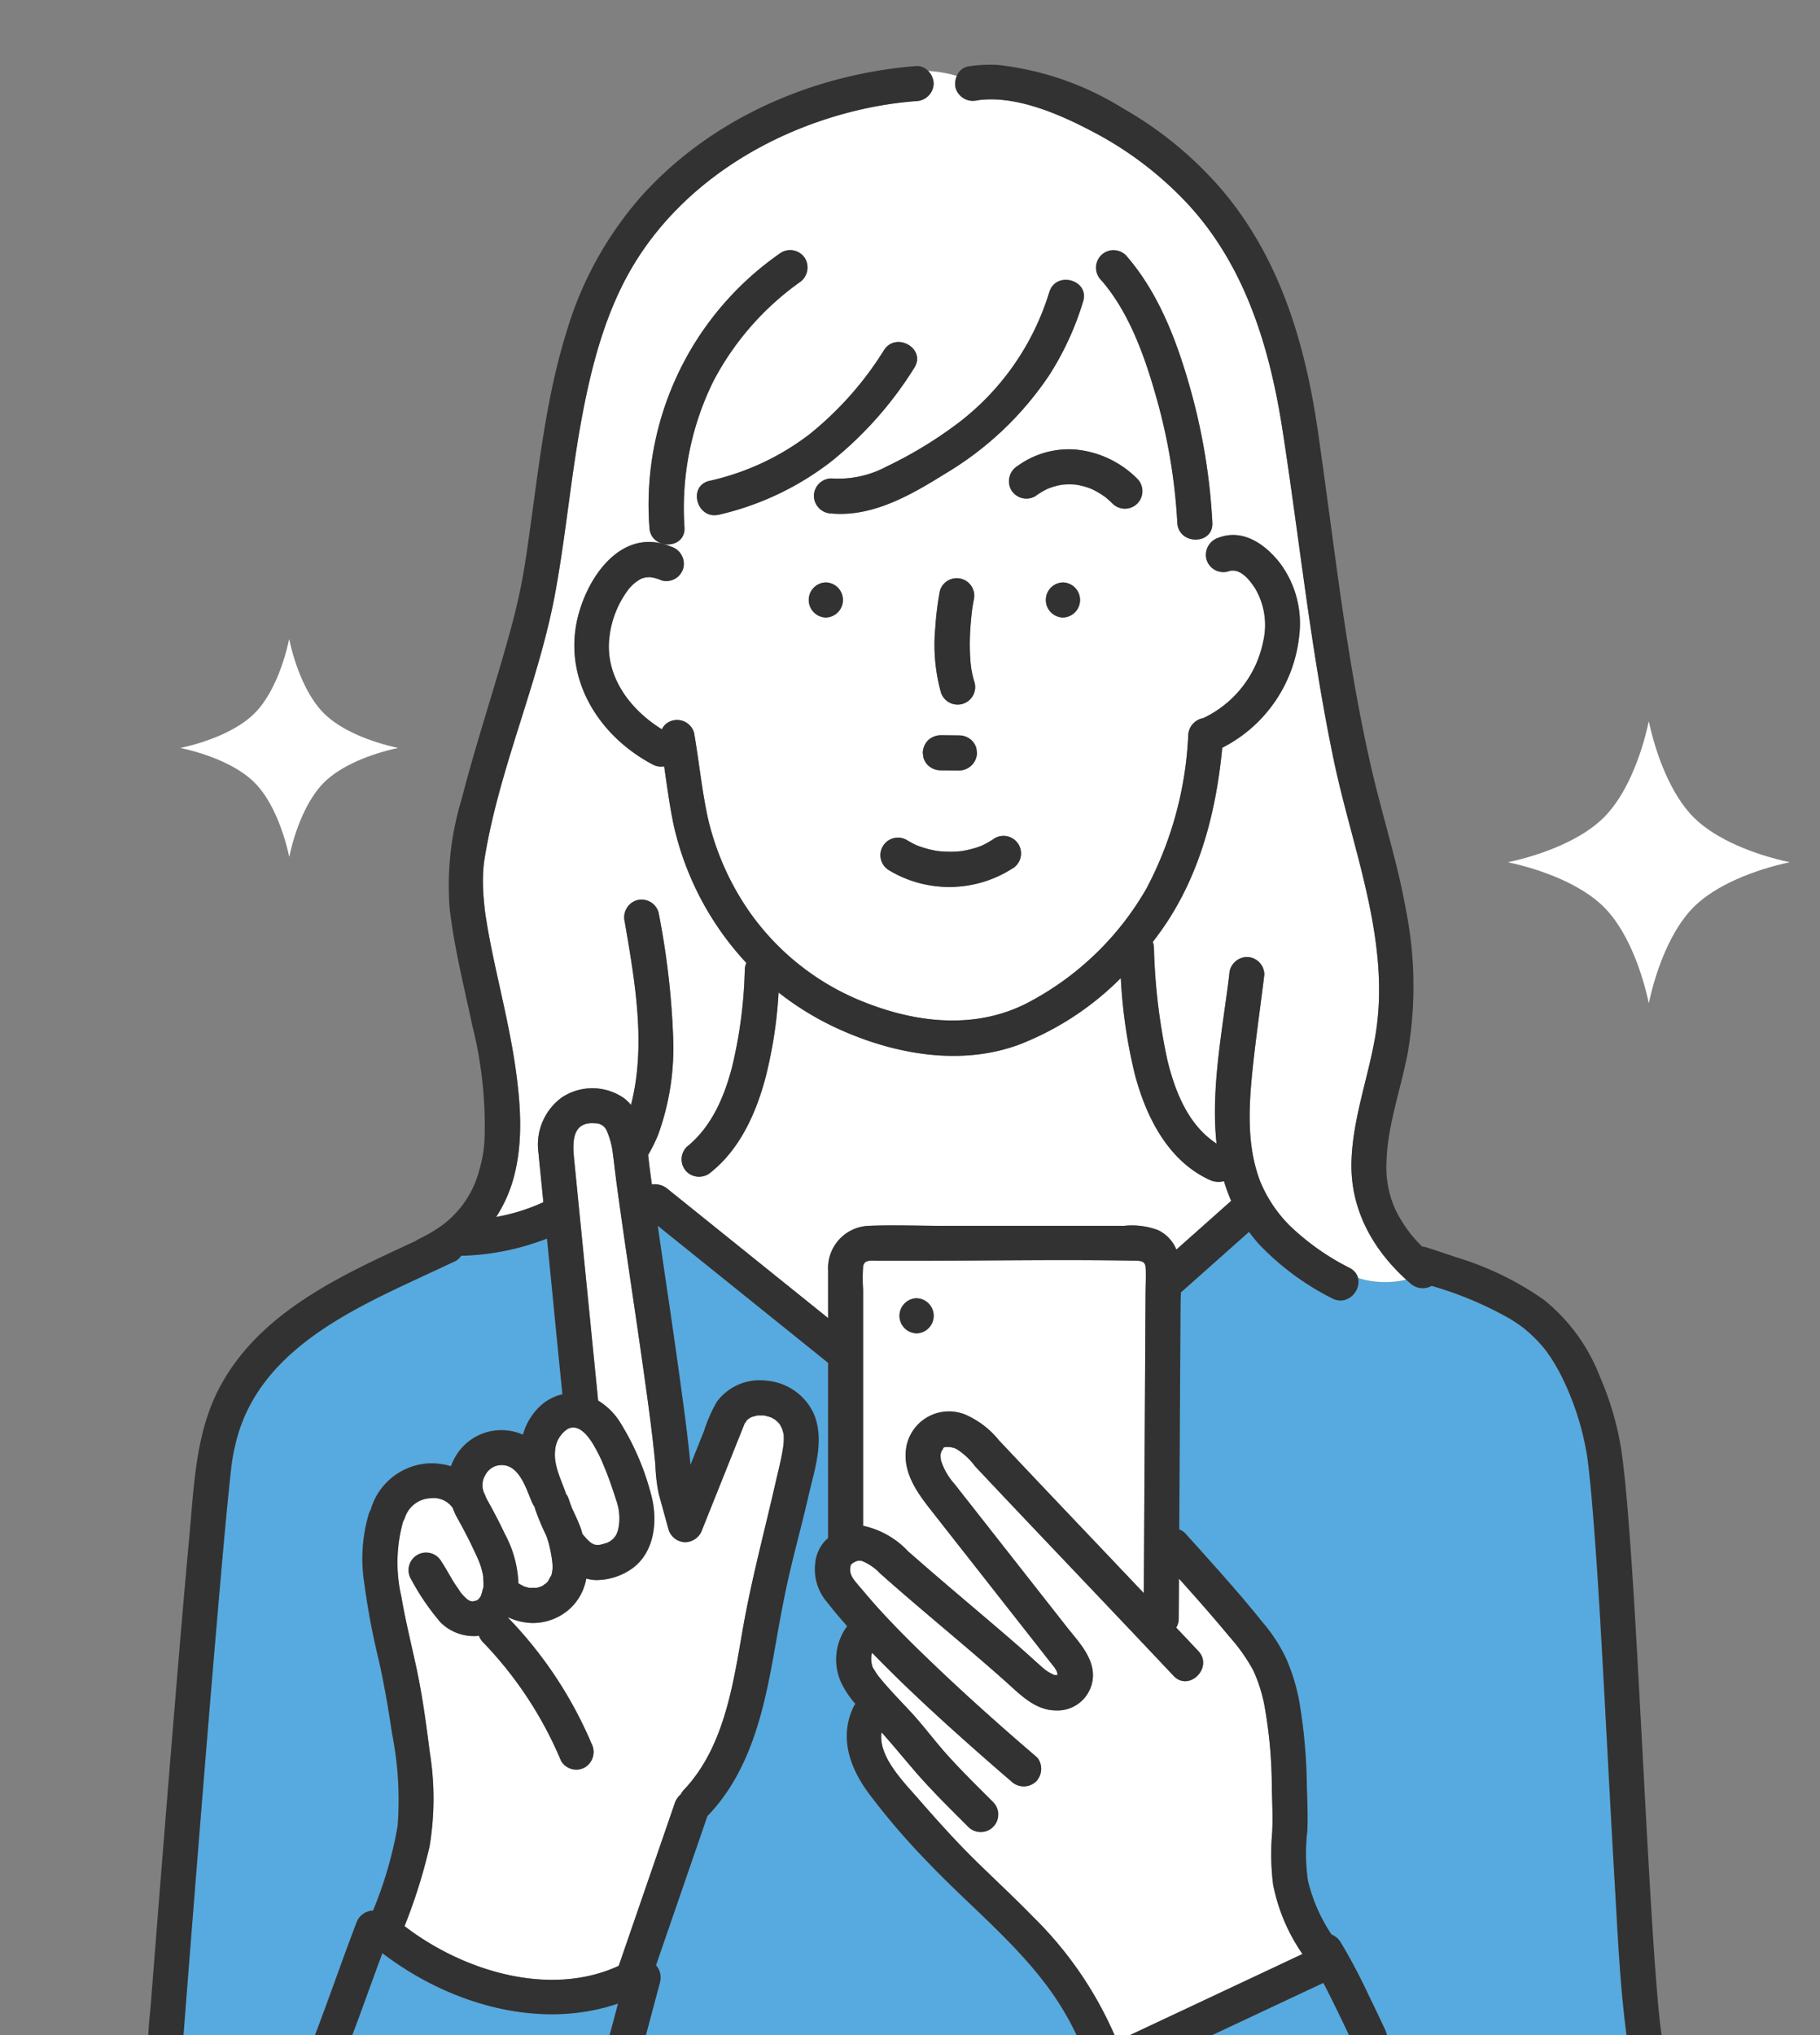 <svg xmlns="http://www.w3.org/2000/svg" xmlns:xlink="http://www.w3.org/1999/xlink" width="170" height="190" viewBox="0 0 170 190">
  <rect x="0" y="0" width="170" height="190" fill="#808080" stroke="none"/>
  <defs>
    <clipPath id="clip-path">
      <rect id="長方形_5153" data-name="長方形 5153" width="144" height="190" transform="translate(-0.847 14)" fill="none"/>
    </clipPath>
    <clipPath id="clip-path-2">
      <rect id="長方形_5164" data-name="長方形 5164" width="20.338" height="20.34" fill="#fff"/>
    </clipPath>
    <clipPath id="clip-path-3">
      <rect id="長方形_5164-2" data-name="長方形 5164" width="26.324" height="26.326" fill="#fff"/>
    </clipPath>
  </defs>
  <g id="紹介した女性" transform="translate(-230 -639)">
    <g id="紹介した女性-2" data-name="紹介した女性" transform="translate(243.847 625)">
      <g id="グループ_1553" data-name="グループ 1553" clip-path="url(#clip-path)">
        <path id="パス_59729" data-name="パス 59729" d="M128.333,200.28c-.022-.572-.3-.7-.834-.712-6.8-.132-13.608,0-20.406,0h-3.805c-.585,0-1.251-.136-1.347.551a15.918,15.918,0,0,0,0,2.143v22.06a8.044,8.044,0,0,1,4.2,2.377c.231.206.466.405.7.609,1.439,1.265,2.9,2.508,4.357,3.748,1.779,1.512,3.564,3.019,5.323,4.554.74.645,1.46,1.314,2.2,1.961a3.748,3.748,0,0,0,1.108.686,1.316,1.316,0,0,1,.258,0l.017-.007a1.138,1.138,0,0,0-.1-.4c-.021-.043-.139-.229-.168-.279-.12-.164-.251-.32-.377-.479l-1.922-2.449q-2.288-2.913-4.574-5.825l-1.141-1.452q-1.813-2.31-3.628-4.619c-1.366-1.744-2.66-3.637-2.18-5.96a4.049,4.049,0,0,1,5.568-2.808,8.354,8.354,0,0,1,3.046,2.354q1.234,1.313,2.474,2.622,2.682,2.837,5.374,5.666,2.843,2.992,5.687,5.987.051-8.819.1-17.637.029-5.141.059-10.28c0-.8.045-1.61.014-2.41m-21.4,6.052a1.638,1.638,0,0,1,0-3.275,1.638,1.638,0,0,1,0,3.275" transform="translate(-35.164 -67.847)" fill="#fff"/>
        <path id="パス_59730" data-name="パス 59730" d="M139.618,267a23.109,23.109,0,0,1-.089-4.908c.063-1.353.006-2.7-.033-4.052a43.673,43.673,0,0,0-.69-7.77,13.914,13.914,0,0,0-1.06-3.314,16.688,16.688,0,0,0-2.237-3.15c-1.517-1.836-3.1-3.62-4.688-5.393q-.011,1.868-.022,3.736a1.588,1.588,0,0,1-.234.841q1.03,1.09,2.06,2.18c1.443,1.535-.869,3.854-2.316,2.316l-.236-.25c-6.08-6.463-12.229-12.86-18.306-19.325a6.252,6.252,0,0,0-1.791-1.64,2.18,2.18,0,0,0-.906-.15c-.247.044-.191.018-.329.172.177-.2-.092.251-.1.2a2.262,2.262,0,0,1-.075.253c-.007.086-.013.175-.014.256,0,.01.037.309.032.338a5.951,5.951,0,0,0,1.277,2.235c.665.855,1.338,1.7,2.007,2.555l8.446,10.755c1.035,1.318,2.424,2.713,2.474,4.475a3.313,3.313,0,0,1-3.44,3.36c-1.968-.007-3.358-1.489-4.723-2.705-2.626-2.339-5.334-4.585-8.008-6.867-1.257-1.073-2.514-2.149-3.742-3.254a4.787,4.787,0,0,0-1.535-1.076.8.8,0,0,0-.613-.041,1.357,1.357,0,0,0-.56.351c-.171.735.036,1.109.631,1.806.625.734,1.242,1.473,1.889,2.187,1.514,1.674,3.117,3.268,4.744,4.832,3.254,3.129,6.624,6.139,10.051,9.077a1.247,1.247,0,0,1,.226.257,1.708,1.708,0,0,1-.226,2.058,1.679,1.679,0,0,1-2.316,0q-1.151-.986-2.292-1.986c-3.637-3.188-7.229-6.446-10.606-9.91-.039-.04-.078-.082-.118-.122a2.322,2.322,0,0,0-.054.9,3.616,3.616,0,0,0,.1.422c0,.014,0,.018.005.029.161.242.3.5.47.733.1.132.329.416.549.673.266.311.539.615.815.917.54.591,1.093,1.17,1.64,1.754,1.241,1.326,2.313,2.8,3.53,4.146,1.37,1.52,2.836,2.948,4.282,4.4a1.638,1.638,0,0,1-2.315,2.316c-1.709-1.711-3.44-3.4-5.021-5.231-1.046-1.212-2.046-2.438-3.11-3.624-.343,2.21,2.028,4.6,3.31,6.065,1.763,2.019,3.532,4.007,5.446,5.886,1.8,1.769,3.657,3.485,5.419,5.294a35.113,35.113,0,0,1,7.677,11.227h.908l.016-.007,16.544-7.766a17.177,17.177,0,0,1-2.74-6.463" transform="translate(-34.545 -77.028)" fill="#fff"/>
        <path id="パス_59731" data-name="パス 59731" d="M71.584,208.908c-.037-.147-.079-.293-.129-.437-.026-.032-.157-.3-.185-.346-.015-.026-.026-.042-.036-.058-.045-.053-.09-.108-.139-.156s-.192-.168-.251-.224-.227-.14-.276-.168-.107-.055-.162-.081c-.189-.062-.376-.111-.569-.159l-.045-.012h-.043c-.176,0-.347-.006-.523,0a.382.382,0,0,1-.073,0c-.02.007-.036.012-.066.02-.158.043-.315.083-.472.132a1.313,1.313,0,0,0-.135.07c-.042.027-.168.118-.234.162-.061.064-.166.169-.191.2.269-.3-.183.354-.041.052-.039.084-.069.174-.1.259q-.649,1.613-1.292,3.229l-2.606,6.512a1.713,1.713,0,0,1-1.578,1.2,1.669,1.669,0,0,1-1.579-1.2l-.9-3.276a15.806,15.806,0,0,1-.319-2.714c-.286-3.032-.688-5.846-1.091-8.728-.816-5.829-1.731-11.646-2.521-17.479-.134-.99-.239-1.983-.373-2.972a7.327,7.327,0,0,0-.525-1.949A1.149,1.149,0,0,0,54.02,180c-2.12-.189-2.14,1.642-1.977,3.288l2.248,22.6a6.243,6.243,0,0,1,1.954,1.876,24.122,24.122,0,0,1,2.965,6.793c.685,2.4.419,5.451-1.751,7.013-.088.064-.183.123-.277.182a5.793,5.793,0,0,1-3.12.889,3.915,3.915,0,0,1-.878-.138,5,5,0,0,1-1.536,2.817,5.161,5.161,0,0,1-3.572,1.329,5.662,5.662,0,0,1-2.161-.518l-.027.039a38.424,38.424,0,0,1,7.772,11.71,1.68,1.68,0,0,1-.587,2.24,1.647,1.647,0,0,1-2.24-.587,35.95,35.95,0,0,0-7.308-11.1,1.656,1.656,0,0,1-.364-.588,4.426,4.426,0,0,1-3.586-1.246,22.43,22.43,0,0,1-2.751-4.031,1.638,1.638,0,1,1,2.827-1.653c.409.613.753,1.266,1.138,1.893.2.329.439.637.639.965l.007.011.024.026c.057.065.111.133.17.2.127.141.263.27.4.4a.278.278,0,0,0,.022.018c.169.089.143.089.077.052.031.022.063.042.094.06s.061.031.094.047a.915.915,0,0,1,.178.047c.137,0,.324-.026.363-.029-.333.023-.083-.012.086-.052a.4.4,0,0,0,.12-.069.054.054,0,0,1,.049-.045l.013-.014c.022-.023.048-.055.073-.082.039-.056.092-.128.136-.2,0-.014.007-.022.013-.041.017-.051.036-.1.052-.153.045-.14.081-.28.112-.423.012-.054.02-.109.032-.163.068-.321-.015.1-.011.1.1-.054.032-.791.027-.91,0-.029,0-.139,0-.244,0-.014-.009-.042-.022-.106s-.02-.109-.03-.163a6.207,6.207,0,0,0-.237-.853c-.042-.12-.088-.239-.134-.358-.027-.068-.065-.155-.086-.2-.279-.6-.556-1.205-.857-1.8q-.551-1.084-1.145-2.145c-.01-.02-.024-.035-.033-.056-.115-.244-.217-.486-.31-.727a2.169,2.169,0,0,0-2.056-.9,2.622,2.622,0,0,0-2.4,1.8,1.775,1.775,0,0,1-.183.383c-.009.035-.01.072-.023.107a14.139,14.139,0,0,0-.128,6.914c.382,2.273.95,4.506,1.429,6.759.543,2.553.893,5.159,1.221,7.748a27.121,27.121,0,0,1-.026,8.827,51.106,51.106,0,0,1-2.332,7.411c5.429,4.176,13.527,6.689,19.985,3.719l.023-.009.431-1.251,4.807-13.948a1.86,1.86,0,0,1,.564-.823,1.742,1.742,0,0,1,.286-.413c.216-.229.42-.464.618-.7,3.233-3.933,4.022-9.385,4.872-14.254.793-4.55,1.985-8.979,3.013-13.476.282-1.235.673-2.7.8-3.827a5.386,5.386,0,0,0,.021-.741c0-.261.041,0-.039-.314" transform="translate(-12.264 -61.112)" fill="#fff"/>
        <path id="パス_59732" data-name="パス 59732" d="M63.737,230.171c-.338-1.077-.715-2.178-1.153-3.219a14.407,14.407,0,0,0-1.125-2.226c-.618-.946-1.414-1.7-2.279-1.231a2.625,2.625,0,0,0-1.161,2.022c-.147,1.342.557,2.693.987,3.922.01.027.01.055.018.083a1.758,1.758,0,0,1,.272.516c.09.284.2.559.3.84l.02.044c.05.112.1.223.154.334.234.5.468,1,.651,1.52.063.178.109.361.159.543.026.026.055.044.079.072.731.866,1.057,1.112,1.969.8a1.657,1.657,0,0,0,1.238-1.162c.019-.058.038-.115.054-.179a4.944,4.944,0,0,0-.182-2.679" transform="translate(-20.014 -76.076)" fill="#fff"/>
        <path id="パス_59733" data-name="パス 59733" d="M45.566,247.9c-.021-.014-.042-.027-.063-.04a.655.655,0,0,0,.063.04" transform="translate(-15.702 -84.533)" fill="#56aadf"/>
        <path id="パス_59734" data-name="パス 59734" d="M48.031,231.793c.613,1.087,1.2,2.2,1.728,3.326a10.522,10.522,0,0,1,1.269,4.531c0,.027,0,.054,0,.081.041.028.082.057.124.083.117.069.245.123.362.193.034.012.068.025.1.036a3.832,3.832,0,0,0,.381.107c.033.008.076.011.119.016.2,0,.411-.012.611-.005.032-.007.064-.013.1-.022.086-.021.171-.046.255-.074.014,0,.033-.013.051-.021.065-.034.132-.065.2-.1a3.443,3.443,0,0,1,.292-.191l-.05.024c-.128.107-.255.119,0,0,.008-.007.015-.011.022-.018.075-.069.147-.143.215-.219l0-.006a4.113,4.113,0,0,1,.279-.5c.008-.024.016-.048.023-.071.03-.1.055-.2.077-.3-.018.017-.027-.047.022-.167,0-.094.01-.187.01-.282q0-.189-.018-.377c-.006-.064-.014-.126-.021-.189,0-.023-.014-.109-.022-.17s-.016-.111-.018-.125c-.014-.086-.028-.173-.042-.259q-.035-.208-.077-.415c-.047-.234-.1-.467-.166-.7-.053-.19-.113-.379-.18-.564-.023-.062-.047-.122-.071-.183a22.29,22.29,0,0,1-1.028-2.48c-.014-.045-.017-.09-.027-.135a2.365,2.365,0,0,1-.263-.464c-.551-1.309-1.2-3.478-2.84-3.453a1.681,1.681,0,0,0-1.5.919,1.826,1.826,0,0,0-.123,1.681,5.335,5.335,0,0,1,.21.492" transform="translate(-16.451 -77.921)" fill="#fff"/>
        <path id="パス_59735" data-name="パス 59735" d="M199.3,212.349c.029.037.117.149.01.012l-.01-.012" transform="translate(-68.776 -72.278)" fill="#56aadf"/>
        <path id="パス_59736" data-name="パス 59736" d="M47.5,247.2l-.042.119c.029-.05.05-.095.042-.119" transform="translate(-16.378 -84.303)" fill="#56aadf"/>
        <path id="パス_59737" data-name="パス 59737" d="M47.728,244.293s.022.119.031.183a.4.4,0,0,0-.031-.183" transform="translate(-16.47 -83.302)" fill="#56aadf"/>
        <path id="パス_59738" data-name="パス 59738" d="M117.349,114.938c0-.026-.007-.057-.01-.09a.548.548,0,0,0,.01.09" transform="translate(-40.492 -38.632)" fill="#56aadf"/>
        <path id="パス_59739" data-name="パス 59739" d="M45.444,247.823a.422.422,0,0,1,.039.025l-.014-.012-.024-.013" transform="translate(-15.682 -84.52)" fill="#56aadf"/>
        <path id="パス_59740" data-name="パス 59740" d="M129.807,258.6s-.009.007-.013.012h.006l.082-.081-.075.069" transform="translate(-44.79 -88.214)" fill="#56aadf"/>
        <path id="パス_59741" data-name="パス 59741" d="M138.859,310.281h-.908c.048.12.1.234.151.355l.756-.355" transform="translate(-47.605 -106.073)" fill="#56aadf"/>
        <path id="パス_59742" data-name="パス 59742" d="M117.361,115.057l0-.011-.009-.061a.55.55,0,0,1,.006.072" transform="translate(-40.497 -38.679)" fill="#56aadf"/>
        <path id="パス_59743" data-name="パス 59743" d="M129.69,258.689l-.021.016a.194.194,0,0,1,.022-.012v0" transform="translate(-44.747 -88.269)" fill="#56aadf"/>
        <path id="パス_59744" data-name="パス 59744" d="M46.048,248.149a.9.9,0,0,0-.092-.021.054.054,0,0,1,.01.006l0,0a.225.225,0,0,0,.08.012" transform="translate(-15.859 -84.625)" fill="#56aadf"/>
        <path id="パス_59745" data-name="パス 59745" d="M109.617,140.363c.062.028.064.026,0,0" transform="translate(-37.827 -47.437)" fill="#56aadf"/>
        <path id="パス_59746" data-name="パス 59746" d="M132.327,88.934l-.008,0c-.175-.031-.1-.009.008,0" transform="translate(-45.625 -29.683)" fill="#56aadf"/>
        <path id="パス_59747" data-name="パス 59747" d="M57.67,243.571a.518.518,0,0,0-.02.054v.035a.286.286,0,0,1,.022-.09" transform="translate(-19.893 -83.052)" fill="#56aadf"/>
        <path id="パス_59748" data-name="パス 59748" d="M71.66,187.477h0" transform="translate(-24.729 -63.695)" fill="#56aadf"/>
        <path id="パス_59749" data-name="パス 59749" d="M161.892,302.515l-1.219.572-9.616,4.514h13.326c-.369-.781-.737-1.562-1.117-2.337-.449-.916-.9-1.84-1.375-2.749" transform="translate(-52.127 -103.393)" fill="#56aadf"/>
        <path id="パス_59750" data-name="パス 59750" d="M188.757,269.96c-.561-4.415-.757-8.887-1.018-13.326-.369-6.266-.686-12.534-1.033-18.8-.308-5.582-.609-11.168-1.078-16.738-.084-1-.174-1.994-.281-2.988-.045-.417-.094-.834-.145-1.25-.007-.054-.011-.088-.014-.117l-.012-.077c-.022-.151-.044-.3-.067-.452A25.887,25.887,0,0,0,182.774,209a17.346,17.346,0,0,0-1.054-1.836c-.1-.155-.212-.306-.318-.46-.044-.062-.09-.123-.136-.184-.2-.255-.412-.5-.632-.741a14.142,14.142,0,0,0-1.367-1.284l-.129-.1-.075-.056c-.123-.089-.246-.178-.371-.265q-.38-.262-.776-.5a33.537,33.537,0,0,0-7.3-3.066,1.715,1.715,0,0,1-2-.24c-.128-.111-.252-.227-.377-.341a8.517,8.517,0,0,1-4.5-.157,1.7,1.7,0,0,1-2.419,1.9,24.761,24.761,0,0,1-6.8-5.028,15.111,15.111,0,0,1-.958-1.178l-.246.219-6.019,5.351c-.03.027-.064.046-.095.071-.016.47-.036.928-.039,1.358q-.032,5.691-.066,11.38l-.055,9.4a1.56,1.56,0,0,1,.62.432c2.442,2.715,4.9,5.418,7.188,8.269a15.035,15.035,0,0,1,2.2,3.4,18.5,18.5,0,0,1,1.183,3.842,50.283,50.283,0,0,1,.733,8.176c.039,1.34.1,2.677.043,4.018a18.126,18.126,0,0,0,.054,4.656,15.579,15.579,0,0,0,2.205,5.034,1.769,1.769,0,0,1,.828.68,52.458,52.458,0,0,1,2.614,4.932q.8,1.633,1.569,3.282a2.063,2.063,0,0,1,.187.708h22.389c-.032-.232-.067-.464-.1-.7" transform="translate(-50.743 -66.448)" fill="#56aadf"/>
        <path id="パス_59751" data-name="パス 59751" d="M133.97,142.812c-3.19-2.908-5.249-6.654-5.11-11.076.124-3.936,1.533-7.69,2.205-11.54,1.535-8.8-2.058-17.321-3.838-25.787-2.15-10.226-3.21-20.622-4.81-30.936-1.181-7.6-3.43-15.15-8.72-20.949a33.048,33.048,0,0,0-9.177-6.978c-3.1-1.627-7.151-3.344-10.619-2.838a1.679,1.679,0,0,1-2.014-1.143A1.753,1.753,0,0,1,92,30.428a11.929,11.929,0,0,0-2.677-.463,1.728,1.728,0,0,1,.51,1.178A1.679,1.679,0,0,1,88.2,32.78c-1.142.09-2.274.227-3.4.428C75.935,34.789,67.337,39.6,62.332,47.234c-2.866,4.373-4.282,9.5-5.261,14.588C56,67.382,55.522,73.033,54.507,78.6c-1.519,8.329-5.129,16.16-6.554,24.514q-.058.343-.109.687l-.007.044,0,.012c-.009.072-.018.145-.026.217-.032.329-.057.659-.067.989a19.49,19.49,0,0,0,.075,2.289c.081.935.135,1.29.273,2.136s.3,1.706.474,2.555c.74,3.637,1.666,7.239,2.2,10.916.516,3.583.785,7.366-.319,10.874a12.921,12.921,0,0,1-1.477,3.121,18.3,18.3,0,0,0,4.2-1.284c.071-.032.141-.067.212-.1q-.076-.766-.152-1.533L53,131.75c-.019-.195-.042-.388-.058-.584l0-.031c-.018-.146-.054-.48-.06-.578a5.451,5.451,0,0,1,2.242-4.774,5.169,5.169,0,0,1,5.816.1,4.393,4.393,0,0,1,.626.611c1.436-5.564.365-11.553-.585-17.1a1.675,1.675,0,0,1,1.143-2.014,1.651,1.651,0,0,1,2.015,1.143A74.116,74.116,0,0,1,65.5,120.1a23.786,23.786,0,0,1-1.409,9.2,15.437,15.437,0,0,1-.925,1.865c.043.369.083.738.129,1.106.03.24.062.481.094.72,0,.037.009.073.014.105.018.133.036.267.054.4s.04.278.059.418a1.9,1.9,0,0,1,1.486.437l2.213,1.779L79.976,146.4v-4.425a3.948,3.948,0,0,1,3.81-4.191c2.293-.094,4.61,0,6.9,0h16.958a6.942,6.942,0,0,1,3.13.395,3.425,3.425,0,0,1,1.728,1.825l5.068-4.505c.017-.016.036-.026.054-.04a16.144,16.144,0,0,1-.673-1.844,1.933,1.933,0,0,1-1.336-.119c-3.887-1.779-5.93-5.867-6.978-9.805a48.014,48.014,0,0,1-1.324-9.037,27.354,27.354,0,0,1-9.487,6.209c-5.508,2.035-11.692.9-16.9-1.468A27.3,27.3,0,0,1,75.349,116a41.6,41.6,0,0,1-1.251,8.062c-.874,3.225-2.358,6.531-5.017,8.674a1.676,1.676,0,0,1-2.316,0,1.648,1.648,0,0,1,0-2.315c2.317-1.867,3.5-4.638,4.235-7.453a42.564,42.564,0,0,0,1.191-9.106,1.714,1.714,0,0,1,.145-.625,27.813,27.813,0,0,1-6.775-12.812c-.39-1.829-.631-3.686-.9-5.537a1.6,1.6,0,0,1-1.062-.172c-4.762-2.495-8.105-7.464-7.171-12.958.692-4.064,4.062-9.393,8.877-7.385a1.679,1.679,0,0,1,1.143,2.014,1.646,1.646,0,0,1-2.014,1.143,3.863,3.863,0,0,0-1.12-.312,3.112,3.112,0,0,1-.339.016c-.148.036-.424.118-.4.107a3.668,3.668,0,0,0-1.318,1.122,9.107,9.107,0,0,0-1.7,4.312c-.472,3.673,1.912,6.812,4.892,8.654a1.524,1.524,0,0,1,.992-.817,1.651,1.651,0,0,1,2.015,1.143c.482,2.73.732,5.51,1.351,8.215a25.431,25.431,0,0,0,3.365,7.819,23.682,23.682,0,0,0,11.53,9.247c4.757,1.825,10.05,2.36,14.728.023a27.472,27.472,0,0,0,11.276-10.754A33.793,33.793,0,0,0,113.618,92a1.686,1.686,0,0,1,1.394-1.612,10.105,10.105,0,0,0,5.611-7.181,6.724,6.724,0,0,0-.745-4.911c-.589-.92-1.5-1.995-2.548-1.6a1.65,1.65,0,0,1-2.014-1.143,1.683,1.683,0,0,1,1.143-2.014c2.33-.878,4.459.694,5.8,2.474a9.4,9.4,0,0,1,1.722,6.687,13.257,13.257,0,0,1-7.188,10.452c-.557,5.89-2.05,11.735-5.427,16.676-.336.491-.692.975-1.061,1.453a1.726,1.726,0,0,1,.107.5,56.242,56.242,0,0,0,1.284,10.65c.768,3.06,2.015,6.015,4.565,7.678-.561-5.161.581-10.738,1.189-15.784a1.677,1.677,0,0,1,1.637-1.637,1.646,1.646,0,0,1,1.637,1.637c-.324,2.688-.716,5.368-1.012,8.06-.426,3.878-.715,7.652.593,11.171a12.636,12.636,0,0,0,2.762,4.182,22.985,22.985,0,0,0,5.639,3.986,1.451,1.451,0,0,1,.766.93,8.517,8.517,0,0,0,4.5.157M66.56,72.59c.1,2.11-3.172,2.1-3.275,0a28.567,28.567,0,0,1,12.32-25.679,1.649,1.649,0,0,1,2.24.587,1.684,1.684,0,0,1-.587,2.24,26.4,26.4,0,0,0-7.991,9.177A26.738,26.738,0,0,0,66.56,72.59m3.2-1.193c-2.054.472-2.924-2.686-.87-3.158a23.922,23.922,0,0,0,9.289-4.308,31.125,31.125,0,0,0,7.016-7.9c1.14-1.767,3.973-.123,2.828,1.653a34.684,34.684,0,0,1-7.712,8.708A27,27,0,0,1,69.762,71.4m10,9.594a1.638,1.638,0,0,1,0-3.275,1.638,1.638,0,0,1,0,3.275m.523-9.71a1.672,1.672,0,0,1-1.637-1.637,1.65,1.65,0,0,1,1.637-1.637A9.516,9.516,0,0,0,85.438,66.9a38.911,38.911,0,0,0,6.912-4.233,24.271,24.271,0,0,0,8.287-12.052c.612-2.014,3.772-1.15,3.158.87a27.462,27.462,0,0,1-3.159,6.874,30.32,30.32,0,0,1-9.8,9.253c-3.135,1.956-6.717,4.014-10.553,3.671M93.238,84.652c.013.231.031.462.054.692,0,.01.015.115.027.213a.446.446,0,0,1,.02.151v.009a10.172,10.172,0,0,0,.318,1.358,1.638,1.638,0,0,1-3.158.87,16.7,16.7,0,0,1-.511-6.014,27.567,27.567,0,0,1,.428-3.428,1.638,1.638,0,0,1,3.158.87c-.056.284-.1.569-.141.855,0,.028-.008.054-.011.082-.02.159-.039.319-.057.479q-.062.57-.1,1.142a21.821,21.821,0,0,0-.026,2.722m-2.784,7.332.225,0L92.245,92a1.718,1.718,0,0,1,1.158.479,1.644,1.644,0,0,1,.421.722c.019.145.039.29.058.436a1.682,1.682,0,0,1-1.637,1.637l-.225,0-1.565-.016a1.713,1.713,0,0,1-1.157-.479,1.632,1.632,0,0,1-.421-.722l-.059-.436a1.682,1.682,0,0,1,1.637-1.637m6.693,12.468a10.926,10.926,0,0,1-11.459.153,1.637,1.637,0,1,1,1.652-2.827c.18.109.363.214.55.31.1.054.211.1.317.155l.033.016a10.476,10.476,0,0,0,1.128.365q.282.072.567.126c.095.018.192.031.287.05l.023.005.048,0a11.384,11.384,0,0,0,1.167.057c.219,0,.438-.012.656-.028.1-.007.194-.022.29-.026h.013a10.888,10.888,0,0,0,1.181-.262q.308-.09.608-.2l.149-.062.11-.053a7.672,7.672,0,0,0,1.026-.6,1.638,1.638,0,1,1,1.653,2.827m4.763-23.461a1.638,1.638,0,0,1,0-3.275,1.638,1.638,0,0,1,0,3.275m6.951-10.633a1.657,1.657,0,0,1-2.315,0c-.181-.177-.368-.346-.559-.513l-.066-.056c-.079-.059-.16-.118-.242-.174a7.646,7.646,0,0,0-1.088-.623c-.018-.009-.1-.042-.148-.062l-.144-.051c-.186-.065-.375-.121-.566-.17s-.371-.084-.558-.118c-.069-.005-.139-.014-.209-.019a7.572,7.572,0,0,0-1.13.017c-.08.017-.162.028-.243.045q-.274.056-.544.136c-.177.052-.348.12-.522.179l-.02.01c-.075.037-.151.072-.225.111a7.2,7.2,0,0,0-.965.6,1.655,1.655,0,0,1-2.24-.587,1.678,1.678,0,0,1,.587-2.24,8.153,8.153,0,0,1,5.428-1.537,9.362,9.362,0,0,1,5.768,2.734,1.665,1.665,0,0,1,0,2.315m3.733,1.779a53.38,53.38,0,0,0-2.047-11.992c-1.058-3.715-2.527-7.742-5.05-10.629a1.638,1.638,0,0,1,2.316-2.316c2.916,3.337,4.6,7.633,5.825,11.842a57.284,57.284,0,0,1,2.231,13.1c.1,2.11-3.172,2.1-3.275,0" transform="translate(-16.472 -9.34)" fill="#fff"/>
        <path id="パス_59752" data-name="パス 59752" d="M97.357,254.086a65.875,65.875,0,0,1-5.664-6.6c-1.75-2.406-2.7-5.224-1.323-8.038a1.248,1.248,0,0,1,.143-.219,8.94,8.94,0,0,1-1.324-1.988,5.212,5.212,0,0,1,.559-5.269c-.656-.737-1.293-1.488-1.894-2.264a4.667,4.667,0,0,1-1.1-3.478,3.57,3.57,0,0,1,.9-2.186c.1-.1.2-.2.312-.291V207.388L86,205.8,72.052,194.586c.687,4.76,1.412,9.513,2.066,14.278.367,2.679.741,5.361.993,8.054l1.272-3.178a13.856,13.856,0,0,1,1.186-2.705,4.974,4.974,0,0,1,4.641-1.979,5.342,5.342,0,0,1,4.357,2.967c1.132,2.468.132,5.308-.441,7.8-.546,2.373-1.188,4.723-1.742,7.095-.6,2.556-1.039,5.137-1.5,7.72-.951,5.334-2.235,10.885-6.076,14.941-.036.039-.075.064-.113.1l-.575,1.667-4.236,12.29a1.723,1.723,0,0,1,.384,1.55l-.191.716-1.187,4.457h40.381a26.761,26.761,0,0,0-3.031-5.023c-3.165-4.16-7.291-7.48-10.885-11.246" transform="translate(-24.464 -66.149)" fill="#56aadf"/>
        <path id="パス_59753" data-name="パス 59753" d="M17.339,270.661c1.314-3.426,2.5-6.9,3.81-10.327a1.7,1.7,0,0,1,1.57-1.186,36.833,36.833,0,0,0,2.3-7.932,31.872,31.872,0,0,0-.525-8.6c-.344-2.328-.738-4.628-1.257-6.922a68.066,68.066,0,0,1-1.337-7.118,14.725,14.725,0,0,1,.434-6.5,1.971,1.971,0,0,1,.178-.368c.011-.041.014-.08.028-.122a5.985,5.985,0,0,1,5.561-4.2A6.441,6.441,0,0,1,30,217.66a5.436,5.436,0,0,1,.265-.607,4.969,4.969,0,0,1,3.607-2.691,5.082,5.082,0,0,1,2.856.353,5.768,5.768,0,0,1,1.658-2.721,4.487,4.487,0,0,1,2.035-1.06c-.417-4.033-.8-8.07-1.2-12.1q-.122-1.22-.243-2.442A23.65,23.65,0,0,1,30.946,198a1.293,1.293,0,0,1-.543.5c-.953.451-1.91.894-2.866,1.338-7,3.252-15.21,7-17.493,15.074a20.944,20.944,0,0,0-.5,2.349v0c-.014.115-.029.231-.043.346-.088.732-.165,1.466-.24,2.2-.227,2.223-.429,4.45-.628,6.676Q7.8,235.815,7.054,245.15q-.73,8.947-1.433,17.895-.312,3.967-.621,7.934H17.267a1.184,1.184,0,0,1,.072-.317" transform="translate(-1.725 -66.77)" fill="#56aadf"/>
        <path id="パス_59754" data-name="パス 59754" d="M53.122,305.825l.191-.716.564-2.117c-7.44,2.542-15.878-.014-22.015-4.706-.969,2.616-1.9,5.247-2.886,7.856h24.1a1.575,1.575,0,0,1,.05-.317" transform="translate(-9.999 -101.934)" fill="#56aadf"/>
        <path id="パス_59755" data-name="パス 59755" d="M57.616,243.84c.009-.009.018-.031.02-.086,0-.015,0-.031,0-.046,0,.037-.008.075-.014.1,0,.009-.005.018-.007.028" transform="translate(-19.882 -83.1)" fill="#56aadf"/>
        <path id="パス_59756" data-name="パス 59756" d="M181.056,212.925c-.019-.122-.035-.245-.054-.367-.009-.07-.018-.14-.027-.211q-.071-.58-.13-1.161c-.1-.944-.178-1.889-.254-2.834-.2-2.51-.362-5.023-.514-7.537-.384-6.326-.7-12.656-1.05-18.983-.317-5.787-.626-11.577-1.09-17.354-.162-2.011-.341-4.021-.623-6.019a28.264,28.264,0,0,0-2-6.878,17.1,17.1,0,0,0-5.222-7.18,28.6,28.6,0,0,0-8.276-4.008c-.891-.308-1.786-.6-2.682-.894a1.721,1.721,0,0,0-.424-.079,12.089,12.089,0,0,1-2.568-3.594,9.664,9.664,0,0,1-.768-4.4c.1-3.306,1.322-6.673,1.967-10.012a36.362,36.362,0,0,0-.137-13.344c-.8-4.526-2.233-8.91-3.26-13.386-2.38-10.371-3.465-21.015-5-31.529-1.174-8.034-3.506-15.9-8.8-22.229a34.871,34.871,0,0,0-9.329-7.741A27.9,27.9,0,0,0,119.1,29.1a13.143,13.143,0,0,0-2.828.141,1.388,1.388,0,0,0-1.028.879,59.153,59.153,0,0,1,5.725,2.271,59.153,59.153,0,0,0-5.725-2.271,1.753,1.753,0,0,0-.116,1.136,1.68,1.68,0,0,0,2.014,1.143c3.468-.506,7.518,1.211,10.619,2.838a33.035,33.035,0,0,1,9.177,6.978c5.29,5.8,7.539,13.346,8.72,20.949,1.6,10.314,2.66,20.71,4.811,30.936,1.78,8.466,5.373,16.985,3.838,25.786-.672,3.851-2.081,7.6-2.205,11.54-.144,4.6,2.081,8.463,5.488,11.417a1.715,1.715,0,0,0,2,.24,33.5,33.5,0,0,1,7.3,3.066q.395.24.776.5c.125.086.248.176.371.265l.075.056.129.1a14.142,14.142,0,0,1,1.367,1.284c.22.238.432.485.632.741.046.061.092.122.136.184.106.153.215.305.318.46a17.168,17.168,0,0,1,1.054,1.836,25.887,25.887,0,0,1,2.335,7.215c.024.151.045.3.067.452l.012.077c0,.029.007.063.014.117.051.417.1.833.145,1.25.107.995.2,1.992.281,2.988.469,5.571.77,11.156,1.078,16.738.346,6.266.664,12.535,1.033,18.8.261,4.44.457,8.912,1.018,13.327.029.232.064.464.1.7h3.262a2.363,2.363,0,0,0-.027-.317M170.237,149.1l.01.012c.107.136.018.025-.01-.012" transform="translate(-39.711 -9.034)" fill="#323232"/>
        <path id="パス_59757" data-name="パス 59757" d="M116.926,60.887a24.271,24.271,0,0,1-8.287,12.052,38.934,38.934,0,0,1-6.912,4.233,9.517,9.517,0,0,1-5.152,1.109,1.65,1.65,0,0,0-1.637,1.637,1.672,1.672,0,0,0,1.637,1.637c3.836.343,7.418-1.716,10.553-3.671a30.32,30.32,0,0,0,9.8-9.253,27.427,27.427,0,0,0,3.159-6.874c.615-2.02-2.545-2.884-3.157-.87" transform="translate(-32.762 -19.616)" fill="#323232"/>
        <path id="パス_59758" data-name="パス 59758" d="M80.293,84.729a27,27,0,0,0,10.551-5.008,34.672,34.672,0,0,0,7.712-8.708c1.145-1.776-1.688-3.419-2.828-1.653a31.128,31.128,0,0,1-7.016,7.9,23.93,23.93,0,0,1-9.289,4.307c-2.053.472-1.184,3.63.87,3.158" transform="translate(-27.003 -22.673)" fill="#323232"/>
        <path id="パス_59759" data-name="パス 59759" d="M85.431,58.543a1.685,1.685,0,0,0,.587-2.24,1.65,1.65,0,0,0-2.24-.587A28.568,28.568,0,0,0,71.459,81.395c.1,2.1,3.377,2.109,3.275,0a26.746,26.746,0,0,1,2.706-13.675,26.4,26.4,0,0,1,7.991-9.176" transform="translate(-24.645 -18.145)" fill="#323232"/>
        <path id="パス_59760" data-name="パス 59760" d="M142.785,80.968c.1,2.1,3.377,2.11,3.275,0a57.284,57.284,0,0,0-2.231-13.1c-1.22-4.208-2.908-8.5-5.825-11.842a1.638,1.638,0,1,0-2.316,2.316c2.523,2.887,3.992,6.915,5.05,10.629a53.38,53.38,0,0,1,2.047,11.992" transform="translate(-46.663 -18.172)" fill="#323232"/>
        <path id="パス_59761" data-name="パス 59761" d="M123.546,85.453a1.678,1.678,0,0,0-.587,2.24,1.655,1.655,0,0,0,2.24.587,7.1,7.1,0,0,1,.965-.6c.075-.039.151-.074.225-.111l.02-.01c.174-.06.345-.127.522-.179s.361-.1.544-.136c.081-.016.163-.028.243-.045a7.573,7.573,0,0,1,1.13-.017c.069.005.139.014.209.019.187.034.373.071.558.118s.38.105.566.17l.144.051.148.062a7.642,7.642,0,0,1,1.088.623c.082.056.162.115.242.174l.066.056c.191.166.378.335.559.513a1.637,1.637,0,0,0,2.315-2.315,9.363,9.363,0,0,0-5.768-2.734,8.153,8.153,0,0,0-5.428,1.537m5.507,1.745c-.1-.01-.183-.033-.008,0l.008,0" transform="translate(-42.352 -27.948)" fill="#323232"/>
        <path id="パス_59762" data-name="パス 59762" d="M129.624,106.152a1.638,1.638,0,0,0,0-3.275,1.638,1.638,0,0,0,0,3.275" transform="translate(-44.185 -34.501)" fill="#323232"/>
        <path id="パス_59763" data-name="パス 59763" d="M95.808,106.152a1.638,1.638,0,0,0,0-3.275,1.638,1.638,0,0,0,0,3.275" transform="translate(-32.516 -34.501)" fill="#323232"/>
        <path id="パス_59764" data-name="パス 59764" d="M115.6,105.738c.018-.16.037-.32.056-.479l.012-.082c.042-.286.086-.571.141-.855a1.638,1.638,0,0,0-3.158-.87,27.55,27.55,0,0,0-.428,3.428,16.7,16.7,0,0,0,.511,6.014,1.638,1.638,0,0,0,3.158-.87,10.172,10.172,0,0,1-.318-1.358v-.009l0,.011a.55.55,0,0,0-.006-.072.548.548,0,0,1-.01-.09c-.012-.1-.026-.2-.027-.213-.024-.23-.041-.46-.054-.692a21.7,21.7,0,0,1,.026-2.722q.039-.572.1-1.142" transform="translate(-38.705 -34.291)" fill="#323232"/>
        <path id="パス_59765" data-name="パス 59765" d="M117.359,115a.485.485,0,0,0-.019-.151c0,.033.007.064.01.09s.006.035.009.061" transform="translate(-40.492 -38.632)" fill="#323232"/>
        <path id="パス_59766" data-name="パス 59766" d="M110.944,125.141a1.821,1.821,0,0,0-.479,1.158c.02.145.039.29.058.436a1.638,1.638,0,0,0,.421.722,1.717,1.717,0,0,0,1.158.479l1.565.015.225,0a1.682,1.682,0,0,0,1.637-1.637c-.02-.145-.039-.29-.058-.436a1.634,1.634,0,0,0-.421-.722,1.711,1.711,0,0,0-1.158-.479l-1.565-.016-.225,0a1.821,1.821,0,0,0-1.158.479" transform="translate(-38.119 -42.018)" fill="#323232"/>
        <path id="パス_59767" data-name="パス 59767" d="M107.787,139.875c-.106-.051-.212-.1-.317-.155-.187-.1-.37-.2-.549-.31a1.638,1.638,0,1,0-1.653,2.828,10.926,10.926,0,0,0,11.459-.153,1.638,1.638,0,1,0-1.653-2.827,7.675,7.675,0,0,1-1.026.6l-.11.052-.149.062q-.3.114-.609.205a10.738,10.738,0,0,1-1.181.261h-.013c-.1.005-.193.019-.29.026q-.327.026-.656.029c-.39,0-.778-.022-1.167-.057l-.048,0-.023-.006c-.095-.02-.191-.032-.287-.05q-.285-.055-.567-.126a10.483,10.483,0,0,1-1.128-.365l-.033-.015m.054.025c.064.026.062.028,0,0" transform="translate(-36.052 -46.974)" fill="#323232"/>
        <path id="パス_59768" data-name="パス 59768" d="M57.609,243.821c0-.009.005-.018.007-.028.006-.029.009-.067.014-.1v-.035c-.049.121-.04.184-.022.167" transform="translate(-19.875 -83.081)" fill="#323232"/>
        <path id="パス_59769" data-name="パス 59769" d="M56.59,245.607c-.255.119-.128.107,0,0" transform="translate(-19.478 -83.755)" fill="#323232"/>
        <path id="パス_59770" data-name="パス 59770" d="M45.481,247.842l.014.012c.021.013.042.026.063.04.065.037.092.037-.077-.052" transform="translate(-15.695 -84.526)" fill="#323232"/>
        <path id="パス_59771" data-name="パス 59771" d="M108.747,208.2a1.638,1.638,0,0,0,0-3.275,1.638,1.638,0,0,0,0,3.275" transform="translate(-36.981 -69.717)" fill="#323232"/>
        <path id="パス_59772" data-name="パス 59772" d="M115.535,212.6q-.765-1.649-1.568-3.282a52.519,52.519,0,0,0-2.614-4.931,1.767,1.767,0,0,0-.828-.68,15.593,15.593,0,0,1-2.205-5.034,18.16,18.16,0,0,1-.054-4.656c.06-1.34,0-2.677-.043-4.017a50.357,50.357,0,0,0-.732-8.176,18.462,18.462,0,0,0-1.183-3.842,15.012,15.012,0,0,0-2.2-3.4c-2.284-2.851-4.746-5.554-7.188-8.269a1.571,1.571,0,0,0-.619-.433q.028-4.7.054-9.4l.067-11.38c0-.43.022-.889.039-1.358.031-.025.064-.045.095-.071l6.019-5.35.246-.219a15.1,15.1,0,0,0,.957,1.178,24.754,24.754,0,0,0,6.8,5.028c1.858.992,3.514-1.834,1.652-2.827a23.016,23.016,0,0,1-5.639-3.986,12.631,12.631,0,0,1-2.762-4.182c-1.307-3.518-1.019-7.293-.593-11.171.3-2.691.689-5.372,1.012-8.059a1.646,1.646,0,0,0-1.637-1.637,1.678,1.678,0,0,0-1.637,1.637c-.608,5.046-1.749,10.623-1.189,15.783-2.551-1.662-3.8-4.618-4.565-7.678a56.136,56.136,0,0,1-1.284-10.65,1.753,1.753,0,0,0-.107-.5c.368-.478.725-.962,1.06-1.453,3.378-4.941,4.871-10.786,5.428-16.676a13.259,13.259,0,0,0,7.187-10.452,9.4,9.4,0,0,0-1.722-6.688c-1.343-1.779-3.472-3.351-5.8-2.474a1.683,1.683,0,0,0-1.143,2.014,1.649,1.649,0,0,0,2.014,1.143c1.051-.4,1.96.679,2.548,1.6a6.726,6.726,0,0,1,.746,4.912,10.106,10.106,0,0,1-5.611,7.18,1.688,1.688,0,0,0-1.395,1.613,33.784,33.784,0,0,1-3.909,14.305,27.465,27.465,0,0,1-11.275,10.754c-4.679,2.337-9.971,1.8-14.729-.023a23.682,23.682,0,0,1-11.53-9.247,25.428,25.428,0,0,1-3.365-7.818c-.619-2.705-.869-5.485-1.351-8.216a1.651,1.651,0,0,0-2.014-1.143,1.524,1.524,0,0,0-.993.818c-2.981-1.842-5.363-4.981-4.892-8.654a9.1,9.1,0,0,1,1.7-4.312A3.668,3.668,0,0,1,46.106,77.1c-.028.012.248-.07.4-.107a2.962,2.962,0,0,0,.339-.016,3.886,3.886,0,0,1,1.119.312,1.646,1.646,0,0,0,2.014-1.143,1.679,1.679,0,0,0-1.143-2.014c-4.816-2.009-8.185,3.321-8.877,7.385-.935,5.493,2.408,10.463,7.17,12.958a1.6,1.6,0,0,0,1.063.171c.27,1.851.511,3.709.9,5.538a27.814,27.814,0,0,0,6.774,12.812,1.7,1.7,0,0,0-.144.625,42.611,42.611,0,0,1-1.191,9.106c-.735,2.814-1.918,5.586-4.235,7.452a1.648,1.648,0,0,0,0,2.316,1.675,1.675,0,0,0,2.315,0c2.66-2.143,4.144-5.448,5.018-8.674a41.688,41.688,0,0,0,1.251-8.062,27.251,27.251,0,0,0,5.577,3.394c5.212,2.369,11.4,3.5,16.9,1.468a27.343,27.343,0,0,0,9.488-6.209,48,48,0,0,0,1.324,9.037c1.048,3.938,3.091,8.026,6.978,9.805a1.926,1.926,0,0,0,1.336.119,16.224,16.224,0,0,0,.673,1.844c-.017.014-.036.025-.053.04l-5.069,4.506a3.421,3.421,0,0,0-1.728-1.825,6.933,6.933,0,0,0-3.13-.395H74.218c-2.295,0-4.611-.094-6.9,0a3.947,3.947,0,0,0-3.81,4.191v4.424L50.741,135.892l-2.213-1.78a1.893,1.893,0,0,0-1.485-.437c-.02-.14-.04-.278-.06-.418s-.036-.267-.054-.4c0-.032-.009-.067-.014-.1q-.047-.361-.093-.72c-.046-.369-.086-.737-.13-1.106a15.448,15.448,0,0,0,.926-1.866,23.8,23.8,0,0,0,1.408-9.2,74.047,74.047,0,0,0-1.363-11.582,1.651,1.651,0,0,0-2.014-1.143,1.676,1.676,0,0,0-1.144,2.014c.95,5.551,2.022,11.541.586,17.105a4.438,4.438,0,0,0-.627-.612,5.169,5.169,0,0,0-5.816-.1,5.448,5.448,0,0,0-2.241,4.774c.005.1.042.433.06.578,0,.01,0,.022,0,.032.016.195.039.389.058.584l.228,2.288q.076.766.153,1.533c-.071.033-.141.069-.212.1a18.283,18.283,0,0,1-4.2,1.284,12.943,12.943,0,0,0,1.478-3.121c1.1-3.508.835-7.292.319-10.875-.53-3.677-1.457-7.279-2.2-10.915-.173-.849-.335-1.7-.475-2.555s-.192-1.2-.272-2.136a19.21,19.21,0,0,1-.075-2.289c.01-.331.035-.66.067-.989.007-.073.016-.145.026-.217V103.6l.007-.045q.051-.344.109-.686c1.426-8.354,5.035-16.185,6.554-24.514,1.015-5.567,1.494-11.219,2.565-16.778.979-5.087,2.4-10.216,5.262-14.588,5-7.635,13.6-12.445,22.464-14.026,1.127-.2,2.259-.338,3.4-.428A1.678,1.678,0,0,0,73.362,30.9a1.729,1.729,0,0,0-.51-1.178,9.621,9.621,0,0,0-2.076.115,9.621,9.621,0,0,1,2.076-.115,1.436,1.436,0,0,0-1.127-.46c-9.579.758-19.038,4.849-25.554,12.029a33.53,33.53,0,0,0-7.09,12.754C37.358,59.551,36.65,65.3,35.865,71c-.348,2.529-.669,5.078-1.206,7.575-.426,1.984-.978,3.943-1.542,5.892-1.278,4.412-2.7,8.785-3.844,13.236a27.743,27.743,0,0,0-1.119,10.213c.426,3.685,1.348,7.284,2.109,10.908a38.145,38.145,0,0,1,1.148,10.652,11.266,11.266,0,0,1-.335,2.277q-.134.569-.314,1.124c-.06.183-.124.365-.193.546q-.043.116-.09.23l-.015.037c-.007.014-.021.043-.049.1a9.31,9.31,0,0,1-2.865,3.626,14.341,14.341,0,0,1-2.351,1.395,1.222,1.222,0,0,0-.215.14c-6.917,3.2-14.46,6.58-18.232,13.516-2.311,4.249-2.461,9.142-2.894,13.849C3.3,172.363,2.8,178.414,2.3,184.465q-.773,9.4-1.514,18.8-.265,3.359-.528,6.717c-.086,1.092-.232,2.2-.257,3.3l0,.03H3.275q.307-3.968.621-7.934.705-8.947,1.433-17.894.761-9.333,1.578-18.661c.2-2.227.4-4.453.628-6.677.075-.734.151-1.468.24-2.2l.043-.346v0a20.791,20.791,0,0,1,.5-2.348c2.282-8.071,10.492-11.822,17.492-15.074.956-.444,1.913-.887,2.866-1.337a1.293,1.293,0,0,0,.543-.5,23.665,23.665,0,0,0,8.025-1.61q.122,1.221.243,2.442c.4,4.035.787,8.071,1.2,12.1a4.487,4.487,0,0,0-2.035,1.06A5.768,5.768,0,0,0,35,157.041a5.07,5.07,0,0,0-2.856-.353,4.97,4.97,0,0,0-3.607,2.69,5.448,5.448,0,0,0-.265.608,6.463,6.463,0,0,0-1.891-.274,5.986,5.986,0,0,0-5.561,4.2c-.014.042-.017.081-.028.122a1.905,1.905,0,0,0-.178.367,14.728,14.728,0,0,0-.434,6.5,68.129,68.129,0,0,0,1.337,7.118c.519,2.295.913,4.594,1.257,6.922a31.849,31.849,0,0,1,.525,8.6,36.837,36.837,0,0,1-2.3,7.932,1.7,1.7,0,0,0-1.57,1.185c-1.314,3.427-2.5,6.9-3.81,10.327a1.178,1.178,0,0,0-.072.317h3.435c.99-2.609,1.918-5.24,2.887-7.856,6.137,4.692,14.575,7.247,22.014,4.706q-.282,1.058-.563,2.117-.1.358-.191.716a1.566,1.566,0,0,0-.049.317h3.354l1.187-4.457.191-.716a1.723,1.723,0,0,0-.384-1.55l4.236-12.29.574-1.667c.038-.033.077-.06.113-.1,3.84-4.057,5.124-9.608,6.076-14.942.46-2.582.9-5.164,1.5-7.72.555-2.371,1.2-4.721,1.742-7.095.573-2.491,1.573-5.332.441-7.8A5.342,5.342,0,0,0,57.746,152a4.973,4.973,0,0,0-4.641,1.979,13.844,13.844,0,0,0-1.186,2.706l-1.273,3.178c-.251-2.692-.625-5.375-.992-8.054-.654-4.764-1.379-9.518-2.066-14.277l13.946,11.217,1.969,1.584V166.7c-.107.094-.213.189-.312.291a3.566,3.566,0,0,0-.9,2.186,4.666,4.666,0,0,0,1.1,3.478c.6.776,1.239,1.527,1.895,2.264a5.213,5.213,0,0,0-.56,5.27,8.955,8.955,0,0,0,1.325,1.987,1.236,1.236,0,0,0-.143.219c-1.377,2.814-.427,5.632,1.323,8.039a65.864,65.864,0,0,0,5.664,6.6c3.594,3.766,7.72,7.086,10.885,11.246a26.743,26.743,0,0,1,3.03,5.024h3.537a35.109,35.109,0,0,0-7.677-11.228c-1.762-1.81-3.617-3.525-5.419-5.294-1.914-1.88-3.683-3.867-5.445-5.886-1.282-1.468-3.654-3.855-3.311-6.065,1.065,1.187,2.064,2.411,3.11,3.624,1.581,1.832,3.311,3.521,5.021,5.231a1.638,1.638,0,0,0,2.316-2.316c-1.446-1.447-2.912-2.875-4.282-4.4-1.217-1.35-2.288-2.819-3.53-4.146-.547-.584-1.1-1.162-1.64-1.753-.276-.3-.549-.606-.815-.918-.22-.257-.453-.54-.549-.673-.172-.237-.308-.492-.469-.734,0-.011,0-.015-.006-.029a3.481,3.481,0,0,1-.1-.422,2.31,2.31,0,0,1,.054-.9l.117.122c3.377,3.464,6.97,6.721,10.606,9.91q1.141,1,2.292,1.986a1.679,1.679,0,0,0,2.315,0,1.709,1.709,0,0,0,.226-2.059,1.267,1.267,0,0,0-.226-.257c-3.427-2.938-6.8-5.947-10.051-9.076-1.627-1.564-3.229-3.157-4.744-4.832-.646-.715-1.264-1.454-1.889-2.187-.595-.7-.8-1.071-.631-1.806a1.352,1.352,0,0,1,.56-.352.8.8,0,0,1,.613.041,4.786,4.786,0,0,1,1.535,1.076c1.229,1.105,2.485,2.181,3.742,3.254,2.674,2.283,5.382,4.529,8.008,6.867,1.365,1.216,2.755,2.7,4.723,2.705a3.313,3.313,0,0,0,3.44-3.36c-.049-1.762-1.439-3.157-2.474-4.475L77.32,164.2c-.669-.851-1.343-1.7-2.007-2.555a5.954,5.954,0,0,1-1.277-2.236c0-.029-.031-.327-.031-.337,0-.082.006-.17.014-.257a2.4,2.4,0,0,0,.075-.253c.01.05.28-.4.1-.2.138-.154.083-.128.329-.172a2.191,2.191,0,0,1,.906.15,6.252,6.252,0,0,1,1.791,1.64C83.3,166.443,89.448,172.84,95.528,179.3l.236.25c1.447,1.538,3.759-.781,2.316-2.316q-1.028-1.092-2.06-2.18a1.588,1.588,0,0,0,.234-.841l.022-3.736c1.591,1.773,3.171,3.556,4.688,5.393a16.717,16.717,0,0,1,2.237,3.149,13.94,13.94,0,0,1,1.06,3.315,43.719,43.719,0,0,1,.69,7.769c.039,1.352.1,2.7.033,4.052a23.152,23.152,0,0,0,.089,4.908,17.177,17.177,0,0,0,2.74,6.463L91.27,213.3l-.016.008H98.93l9.616-4.514,1.219-.572c.476.909.925,1.833,1.375,2.749.38.775.748,1.556,1.117,2.337h3.466a2.083,2.083,0,0,0-.187-.709m-68.6-79.718c.016.12.012.086,0,0M38,158.536a2.625,2.625,0,0,1,1.161-2.022c.864-.464,1.661.284,2.279,1.231a14.364,14.364,0,0,1,1.124,2.226c.439,1.041.815,2.142,1.154,3.219a4.95,4.95,0,0,1,.182,2.679c-.016.064-.035.121-.054.179a1.658,1.658,0,0,1-1.238,1.162c-.912.31-1.238.065-1.969-.8a1.022,1.022,0,0,0-.079-.072c-.049-.182-.1-.365-.158-.543-.183-.52-.417-1.022-.651-1.52-.052-.111-.1-.222-.154-.334-.007-.014-.013-.029-.02-.044-.1-.28-.21-.556-.3-.84a1.758,1.758,0,0,0-.272-.516c-.008-.027-.009-.056-.018-.083-.43-1.229-1.134-2.58-.987-3.922M31.492,160.8a1.682,1.682,0,0,1,1.5-.919c1.644-.024,2.289,2.145,2.84,3.453a2.384,2.384,0,0,0,.263.464c.01.045.012.09.026.135a22.544,22.544,0,0,0,1.028,2.48c.024.061.048.122.071.183.067.185.127.374.18.564.064.23.119.463.166.7.028.138.053.276.077.415.015.086.029.173.042.259,0,.014.011.075.019.125s.019.147.022.17c.007.063.015.126.02.189.012.125.018.251.018.377,0,.094-.005.187-.01.282.008-.02.01-.033.02-.054a.306.306,0,0,0-.022.09c0,.015,0,.031,0,.046,0,.054-.01.077-.019.086-.022.1-.047.2-.077.3-.007.024-.015.048-.023.071a4.119,4.119,0,0,0-.28.5l0,.005q-.1.115-.215.219c-.007.007-.015.012-.022.018l.05-.024a3.352,3.352,0,0,0-.293.191c-.064.037-.13.069-.2.1-.018.008-.037.016-.051.021-.084.028-.169.053-.255.074l-.1.022c-.2-.007-.411,0-.612.005-.042-.005-.084-.009-.119-.016q-.193-.044-.381-.107l-.1-.036c-.116-.069-.244-.123-.361-.193-.043-.026-.083-.055-.125-.083,0-.027,0-.054,0-.081a10.522,10.522,0,0,0-1.269-4.531c-.532-1.129-1.114-2.239-1.727-3.326-.067-.166-.128-.337-.21-.492a1.828,1.828,0,0,1,.122-1.681m-.2,9.474c-.01-.063-.031-.182-.031-.182a.383.383,0,0,1,.031.182M47.695,162.6l.9,3.275a1.668,1.668,0,0,0,1.578,1.2,1.713,1.713,0,0,0,1.579-1.2l2.606-6.511q.646-1.615,1.292-3.229c.035-.086.064-.176.1-.259-.141.3.31-.348.041-.052.025-.027.13-.132.191-.2.067-.045.193-.134.234-.162a1.252,1.252,0,0,1,.135-.071c.156-.048.313-.088.471-.131l.067-.02a.542.542,0,0,0,.073,0c.176,0,.347,0,.523,0h.043l.044.012c.194.048.38.1.57.158.055.026.111.052.162.081s.2.126.275.168.216.189.252.225.094.1.139.155l.035.058c.029.048.16.315.186.347.05.143.092.289.129.437.079.317.033.053.039.314a5.482,5.482,0,0,1-.022.741c-.132,1.129-.522,2.593-.8,3.828-1.028,4.5-2.22,8.926-3.014,13.476-.849,4.869-1.639,10.32-4.872,14.254-.2.24-.4.476-.618.7a1.72,1.72,0,0,0-.286.413,1.863,1.863,0,0,0-.564.823l-4.808,13.948q-.215.625-.431,1.251l-.022.008c-6.458,2.97-14.556.457-19.985-3.719a51.211,51.211,0,0,0,2.331-7.411,27.125,27.125,0,0,0,.025-8.828c-.327-2.588-.678-5.194-1.22-7.748-.479-2.252-1.047-4.486-1.43-6.759a14.131,14.131,0,0,1,.128-6.914c.012-.036.014-.072.023-.108a1.782,1.782,0,0,0,.183-.382,2.624,2.624,0,0,1,2.4-1.8,2.169,2.169,0,0,1,2.056.9c.094.241.2.483.31.727.01.02.024.035.033.055q.6,1.06,1.145,2.146c.3.592.579,1.195.857,1.8.022.048.059.134.086.2.046.119.092.238.134.358a6.206,6.206,0,0,1,.236.853c.011.054.02.109.03.162s.02.093.023.106c0,.105,0,.215,0,.244.006.118.07.855-.027.91,0,0,.079-.422.011-.1-.011.054-.02.109-.032.164a4.092,4.092,0,0,1-.112.422c-.016.051-.035.1-.052.153l-.014.042c-.044.07-.1.143-.136.2-.026.027-.052.058-.073.082l-.013.014a.056.056,0,0,0-.05.046.411.411,0,0,1-.119.068c-.169.041-.418.076-.086.052-.039,0-.226.026-.363.029a.873.873,0,0,0-.178-.048c-.032-.016-.066-.031-.093-.047s-.064-.039-.094-.06a.652.652,0,0,1-.063-.04c-.013-.008-.026-.018-.039-.025l.024.013-.022-.018c-.138-.13-.274-.259-.4-.4-.058-.065-.112-.132-.17-.2l-.024-.026-.006-.011c-.2-.328-.438-.636-.639-.965-.384-.628-.729-1.28-1.137-1.893a1.638,1.638,0,1,0-2.828,1.653,22.461,22.461,0,0,0,2.752,4.03,4.425,4.425,0,0,0,3.586,1.246,1.652,1.652,0,0,0,.363.587,35.93,35.93,0,0,1,7.308,11.1,1.648,1.648,0,0,0,2.24.587,1.682,1.682,0,0,0,.587-2.24,38.443,38.443,0,0,0-7.772-11.71c.009-.012.018-.026.026-.039a5.656,5.656,0,0,0,2.161.518,5.162,5.162,0,0,0,3.573-1.328,5,5,0,0,0,1.536-2.817,3.866,3.866,0,0,0,.878.138,5.8,5.8,0,0,0,3.119-.889c.095-.06.189-.119.278-.182,2.17-1.563,2.436-4.615,1.751-7.014a24.108,24.108,0,0,0-2.965-6.793,6.243,6.243,0,0,0-1.954-1.876q-1.124-11.3-2.248-22.6c-.164-1.646-.143-3.478,1.977-3.288a1.148,1.148,0,0,1,1.109.766,7.325,7.325,0,0,1,.525,1.95c.134.989.239,1.982.373,2.971.79,5.833,1.7,11.65,2.52,17.48.4,2.882.806,5.7,1.091,8.727a15.814,15.814,0,0,0,.32,2.715m-16.57,9.391c.008.024-.013.069-.043.119l.043-.119m-.935.631a.206.206,0,0,1-.08-.012l0,0-.01-.007c.02,0,.055.012.092.021m54.827,6.86.075-.069-.082.081H85c0-.006.009-.014.013-.012m-.073.039a.161.161,0,0,0-.022.013l.021-.017v0m8.212-35.58q-.029,5.14-.06,10.28-.052,8.819-.1,17.638-2.842-3-5.687-5.987-2.69-2.83-5.374-5.666-1.239-1.31-2.473-2.622a8.349,8.349,0,0,0-3.047-2.354,4.049,4.049,0,0,0-5.568,2.808c-.479,2.324.815,4.216,2.181,5.96q1.811,2.312,3.627,4.619l1.14,1.452,4.575,5.825,1.923,2.449c.125.159.257.316.377.479.028.05.147.236.168.279a1.135,1.135,0,0,1,.1.4l-.017.007a1.317,1.317,0,0,0-.258,0,3.76,3.76,0,0,1-1.108-.687c-.739-.647-1.458-1.315-2.2-1.961-1.76-1.534-3.544-3.041-5.323-4.553-1.46-1.24-2.918-2.483-4.357-3.748-.232-.2-.468-.4-.7-.609a8.042,8.042,0,0,0-4.2-2.377v-22.06a16.027,16.027,0,0,1,0-2.143c.1-.687.762-.551,1.347-.551H71.93c6.8,0,13.609-.132,20.405,0,.535.01.813.14.834.712.031.8-.009,1.61-.014,2.41" transform="translate(0 -9.096)" fill="#323232"/>
      </g>
    </g>
    <g id="グループ_1581" data-name="グループ 1581" transform="translate(246.847 698.66)">
      <g id="グループ_1572" data-name="グループ 1572" clip-path="url(#clip-path-2)">
        <path id="パス_59849" data-name="パス 59849" d="M13.4,6.933c-1.6-1.6-2.693-4.392-3.236-6.933C9.625,2.542,8.532,5.335,6.933,6.934S2.541,9.627,0,10.171c2.542.543,5.335,1.637,6.933,3.236S9.626,17.8,10.17,20.34c.543-2.542,1.637-5.335,3.235-6.934s4.392-2.692,6.933-3.237C17.8,9.626,15,8.532,13.4,6.933" fill="#fff"/>
      </g>
    </g>
    <g id="グループ_1582" data-name="グループ 1582" transform="translate(370.847 706.337)">
      <g id="グループ_1572-2" data-name="グループ 1572" clip-path="url(#clip-path-3)">
        <path id="パス_59849-2" data-name="パス 59849" d="M17.35,8.974C15.281,6.9,13.865,3.289,13.162,0c-.7,3.29-2.119,6.905-4.189,8.975S3.288,12.46,0,13.164c3.29.7,6.9,2.118,8.974,4.188s3.485,5.685,4.189,8.974c.7-3.29,2.119-6.905,4.188-8.975s5.685-3.485,8.973-4.189c-3.289-.7-6.9-2.119-8.974-4.188" fill="#fff"/>
      </g>
    </g>
    <rect id="長方形_5222" data-name="長方形 5222" width="170" height="190" transform="translate(230 639)" fill="none"/>
  </g>
</svg>
